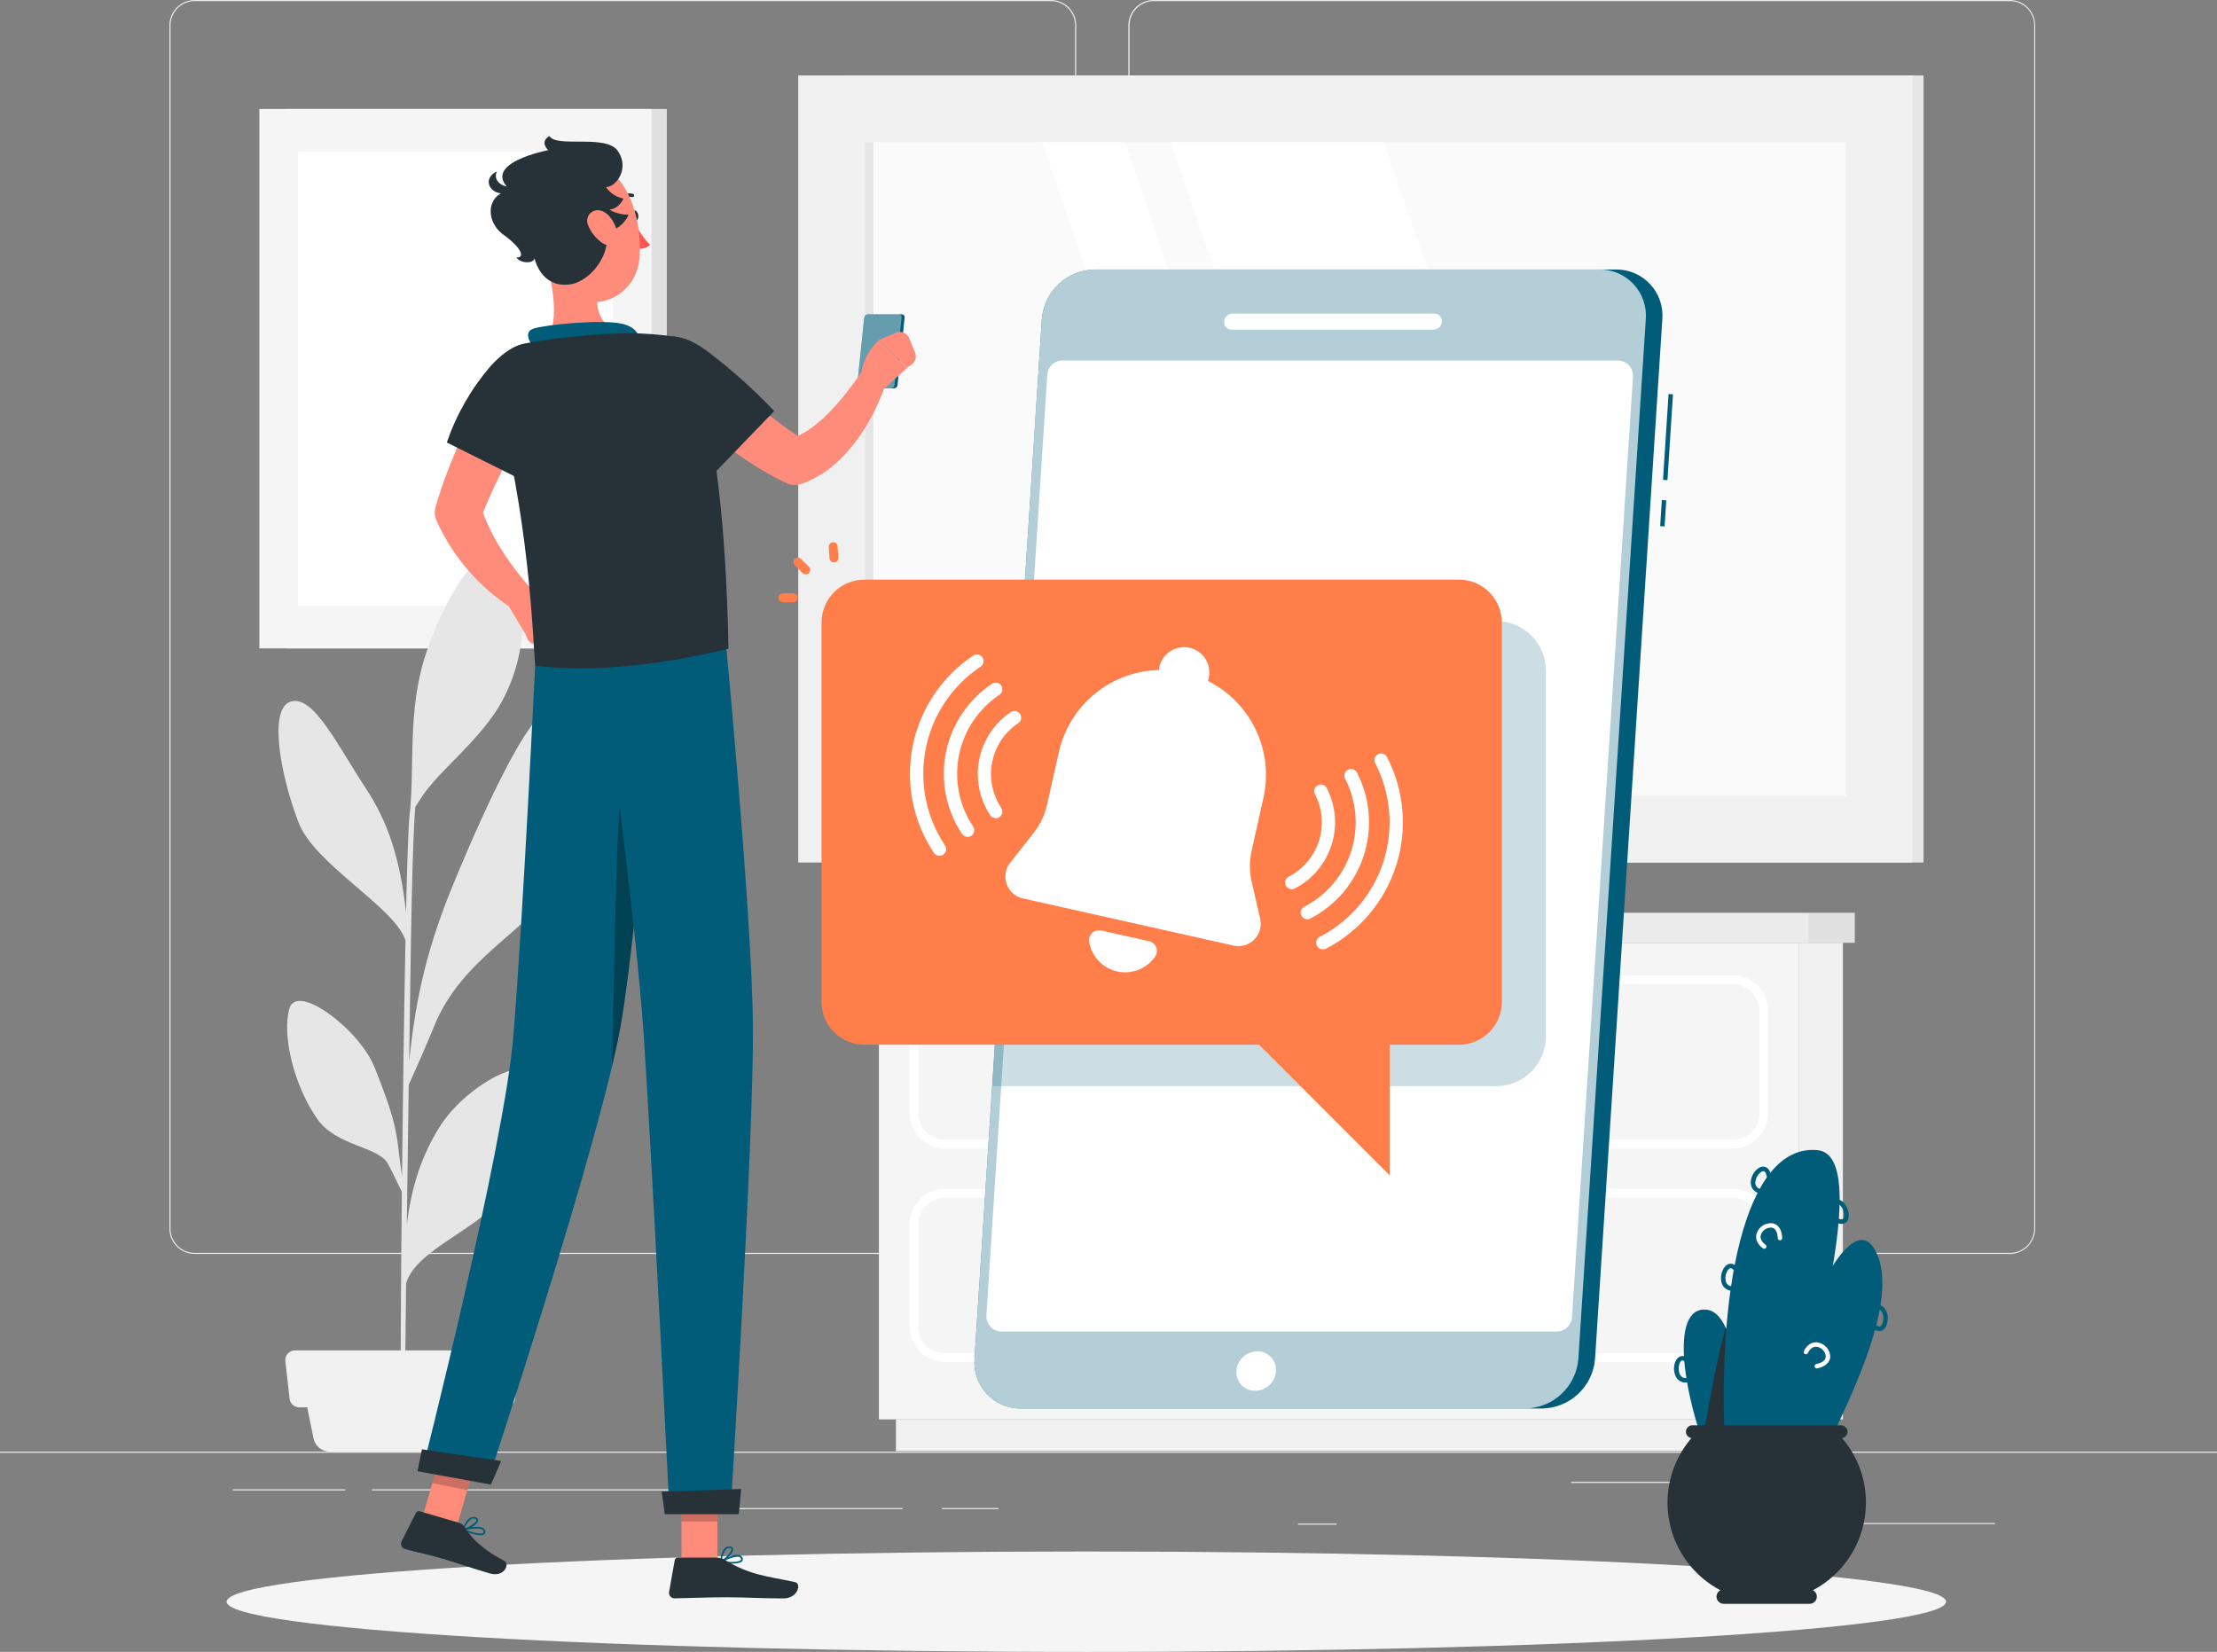 <svg width="824" height="614" viewBox="0 0 824 614" fill="none" xmlns="http://www.w3.org/2000/svg">
<rect x="0" y="0" width="824" height="614" fill="#808080" stroke="none"/>
<g clip-path="url(#clip0_991_14317)">
<path d="M824 539.588H0V539.999H824V539.588Z" fill="#EBEBEB"/>
<path d="M741.449 566.1H686.859V566.511H741.449V566.1Z" fill="#EBEBEB"/>
<path d="M496.775 566.312H482.453V566.724H496.775V566.312Z" fill="#EBEBEB"/>
<path d="M685.197 550.801H583.938V551.212H685.197V550.801Z" fill="#EBEBEB"/>
<path d="M371.047 560.535H350.125V560.947H371.047V560.535Z" fill="#EBEBEB"/>
<path d="M335.457 560.535H274.75V560.947H335.457V560.535Z" fill="#EBEBEB"/>
<path d="M128.368 553.568H86.453V553.98H128.368V553.568Z" fill="#EBEBEB"/>
<path d="M261.666 553.568H138.25V553.98H261.666V553.568Z" fill="#EBEBEB"/>
<path d="M390.599 466.099H72.371C69.877 466.095 67.485 465.103 65.721 463.339C63.957 461.575 62.965 459.184 62.961 456.689V9.41C62.965 6.915 63.957 4.524 65.721 2.76C67.485 0.996 69.877 0.004 72.371 0H390.599C393.092 0.008 395.479 1.002 397.24 2.765C399.001 4.529 399.992 6.918 399.996 9.41V456.689C399.992 459.181 399.001 461.57 397.24 463.334C395.479 465.097 393.092 466.091 390.599 466.099ZM72.371 0.412C69.986 0.415 67.699 1.365 66.012 3.051C64.326 4.738 63.376 7.024 63.373 9.41V456.689C63.376 459.075 64.326 461.361 66.012 463.048C67.699 464.734 69.986 465.684 72.371 465.687H390.599C392.982 465.68 395.265 464.729 396.949 463.043C398.633 461.357 399.58 459.072 399.584 456.689V9.41C399.58 7.027 398.633 4.742 396.949 3.056C395.265 1.37 392.982 0.419 390.599 0.412H72.371Z" fill="#EBEBEB"/>
<path d="M747.056 466.099H428.828C427.589 466.103 426.362 465.862 425.216 465.391C424.07 464.92 423.028 464.228 422.15 463.354C421.273 462.48 420.575 461.441 420.099 460.298C419.623 459.154 419.377 457.928 419.375 456.689V9.41C419.379 6.915 420.371 4.524 422.135 2.76C423.899 0.996 426.291 0.004 428.786 0H747.013C749.508 0.004 751.9 0.996 753.664 2.76C755.428 4.524 756.42 6.915 756.424 9.41V456.689C756.42 459.176 755.433 461.561 753.679 463.324C751.924 465.086 749.543 466.084 747.056 466.099ZM428.828 0.412C426.445 0.419 424.162 1.37 422.478 3.056C420.794 4.742 419.847 7.027 419.843 9.41V456.689C419.847 459.072 420.794 461.357 422.478 463.043C424.162 464.729 426.445 465.68 428.828 465.687H747.056C749.441 465.684 751.728 464.734 753.415 463.048C755.102 461.361 756.051 459.075 756.055 456.689V9.41C756.051 7.024 755.102 4.738 753.415 3.051C751.728 1.365 749.441 0.415 747.056 0.412H428.828Z" fill="#EBEBEB"/>
<path d="M314.407 320.598L714.945 320.598V28.046L314.407 28.046L314.407 320.598Z" fill="#E6E6E6"/>
<path d="M296.692 320.598L710.828 320.598V28.046L296.692 28.046L296.692 320.598Z" fill="#F0F0F0"/>
<path d="M686.031 295.801V52.824L321.474 52.824V295.801H686.031Z" fill="#FAFAFA"/>
<path d="M597.424 295.803L514.432 52.84H435.188L518.165 295.803H597.424Z" fill="white"/>
<path d="M501.142 295.803L418.15 52.84H387.25L470.242 295.803H501.142Z" fill="white"/>
<path d="M324.625 295.817V52.84H321.474V295.817H324.625Z" fill="#E6E6E6"/>
<path d="M106.415 241.004L247.844 241.004L247.844 40.505L106.415 40.505L106.415 241.004Z" fill="#E0E0E0"/>
<path d="M96.402 241.004L242.188 241.004L242.187 40.505L96.402 40.505L96.402 241.004Z" fill="#F5F5F5"/>
<path d="M227.797 225.208V56.316L110.796 56.316L110.796 225.208H227.797Z" fill="white"/>
<path d="M161.383 381.385C171.886 355.483 196.867 345.903 205.483 329.497C216.838 308.066 216.71 275.92 207.101 264.324C198.727 254.247 171.049 322.4 167.926 330.008C157.195 356.207 154.087 375.637 152.071 394.47C152.298 378.461 152.526 363.772 152.696 352.432C153.292 315.446 154.016 303.553 154.357 299.919C155.506 298.131 156.869 296.045 157.664 294.923C164.363 285.485 179.238 274.245 186.662 260.506C197.506 240.452 195.76 216.509 188.081 207.525C180.119 198.187 166.052 220.299 158.586 242.141C151.12 263.984 154.328 284.96 152.213 303.169C151.787 306.732 151.333 320.271 150.907 339.048C148.651 318.852 144.137 305.312 135.762 292.695C125.486 277.183 116.601 258.307 108.127 260.748C99.653 263.189 104.209 288.182 110.966 305.724C116.941 321.336 146.451 336.948 150.709 349.494C150.198 374.955 149.744 407.187 149.417 437.218C147.103 421.706 148.693 420.4 139.183 396.67C133.506 382.548 110.327 365.148 107.559 374.842C104.791 384.535 108.979 402.872 117.765 415.702C124.862 426.063 140.475 426.049 144.123 432.478C144.96 433.897 147.771 439.716 149.36 443.023C148.977 479.668 148.821 512.028 149.005 523.055L150.524 523.169C150.453 520.33 150.638 501.667 150.936 477C154.74 463.872 180.36 456.208 188.266 442.555C196.555 428.277 202.46 411.601 198.954 400.431C195.987 391.121 172.638 403.781 163.171 419.208C156.855 429.483 153.008 440.497 151.205 455.172C151.418 438.368 151.66 420.315 151.901 403.27C153.86 398.955 158.203 389.148 161.383 381.385Z" fill="#E6E6E6"/>
<path d="M176.434 539.588H122.582C121.156 539.587 119.773 539.094 118.669 538.191C117.565 537.289 116.806 536.032 116.521 534.635L112.703 515.787H186.327L182.495 534.635C182.21 536.032 181.451 537.289 180.347 538.191C179.243 539.094 177.86 539.587 176.434 539.588Z" fill="#F0F0F0"/>
<path d="M187.854 523.097H111.207C110.321 523.095 109.466 522.767 108.807 522.176C108.147 521.584 107.728 520.77 107.63 519.889L106.055 505.952C105.997 505.446 106.046 504.934 106.2 504.449C106.354 503.964 106.61 503.517 106.949 503.138C107.288 502.758 107.704 502.455 108.169 502.248C108.633 502.041 109.137 501.934 109.646 501.936H189.43C189.938 501.936 190.44 502.044 190.903 502.252C191.366 502.46 191.78 502.764 192.118 503.143C192.455 503.522 192.709 503.969 192.862 504.453C193.016 504.937 193.065 505.448 193.007 505.952L191.445 519.889C191.345 520.771 190.923 521.585 190.261 522.177C189.599 522.768 188.742 523.096 187.854 523.097Z" fill="#F0F0F0"/>
<path d="M668.488 527.566H684.953V350.429H668.488V527.566Z" fill="#F0F0F0"/>
<path d="M332.989 539.361H678.625V527.553H332.989V539.361Z" fill="#F0F0F0"/>
<path d="M668.49 350.443H326.672V527.581H668.49V350.443Z" fill="#F5F5F5"/>
<path d="M672.356 350.443H689.375V339.274H672.356V350.443Z" fill="#E0E0E0"/>
<path d="M672.365 339.273H322.258V350.443H672.365V339.273Z" fill="#EBEBEB"/>
<path d="M643.966 426.941H351.244C347.737 426.937 344.374 425.543 341.894 423.063C339.414 420.583 338.019 417.221 338.016 413.714V375.777C338.019 372.269 339.414 368.905 341.894 366.423C344.373 363.941 347.736 362.543 351.244 362.535H643.966C647.474 362.543 650.837 363.941 653.317 366.423C655.796 368.905 657.191 372.269 657.194 375.777V413.714C657.191 417.221 655.796 420.583 653.316 423.063C650.836 425.543 647.473 426.937 643.966 426.941ZM351.244 365.842C348.609 365.842 346.082 366.889 344.219 368.752C342.355 370.615 341.309 373.142 341.309 375.777V413.714C341.309 416.349 342.355 418.875 344.219 420.739C346.082 422.602 348.609 423.648 351.244 423.648H643.966C646.601 423.648 649.128 422.602 650.991 420.739C652.855 418.875 653.901 416.349 653.901 413.714V375.777C653.901 373.142 652.855 370.615 650.991 368.752C649.128 366.889 646.601 365.842 643.966 365.842H351.244Z" fill="white"/>
<path d="M643.966 506.293H351.244C347.736 506.285 344.373 504.887 341.894 502.405C339.414 499.923 338.019 496.559 338.016 493.051V455.128C338.016 451.619 339.409 448.253 341.889 445.77C344.37 443.287 347.735 441.89 351.244 441.887H643.966C647.475 441.89 650.84 443.287 653.321 445.77C655.801 448.253 657.194 451.619 657.194 455.128V493.051C657.191 496.559 655.796 499.923 653.317 502.405C650.837 504.887 647.474 506.285 643.966 506.293ZM351.244 445.179C348.609 445.179 346.082 446.226 344.219 448.089C342.355 449.952 341.309 452.479 341.309 455.114V493.037C341.309 495.672 342.355 498.199 344.219 500.062C346.082 501.925 348.609 502.972 351.244 502.972H643.966C646.601 502.972 649.128 501.925 650.991 500.062C652.855 498.199 653.901 495.672 653.901 493.037V455.128C653.901 452.494 652.855 449.967 650.991 448.103C649.128 446.24 646.601 445.194 643.966 445.194L351.244 445.179Z" fill="white"/>
<path d="M577.424 400.585H417.743C416.613 400.585 415.53 400.137 414.732 399.338C413.933 398.54 413.484 397.457 413.484 396.327V393.205C413.484 392.076 413.933 390.993 414.732 390.194C415.53 389.396 416.613 388.947 417.743 388.947H577.424C578.554 388.947 579.637 389.396 580.435 390.194C581.234 390.993 581.682 392.076 581.682 393.205V396.327C581.682 397.457 581.234 398.54 580.435 399.338C579.637 400.137 578.554 400.585 577.424 400.585ZM417.743 392.197C417.483 392.201 417.234 392.305 417.049 392.487C416.864 392.67 416.756 392.917 416.749 393.177V396.299C416.753 396.56 416.859 396.809 417.045 396.992C417.231 397.176 417.481 397.278 417.743 397.278H577.424C577.685 397.278 577.936 397.176 578.122 396.992C578.308 396.809 578.414 396.56 578.418 396.299V393.177C578.41 392.917 578.303 392.67 578.118 392.487C577.933 392.305 577.684 392.201 577.424 392.197H417.743Z" fill="white"/>
<path d="M577.424 479.923H417.743C416.613 479.923 415.53 479.474 414.732 478.676C413.933 477.878 413.484 476.795 413.484 475.665V472.543C413.484 471.414 413.933 470.331 414.732 469.532C415.53 468.734 416.613 468.285 417.743 468.285H577.424C578.554 468.285 579.637 468.734 580.435 469.532C581.234 470.331 581.682 471.414 581.682 472.543V475.665C581.682 476.795 581.234 477.878 580.435 478.676C579.637 479.474 578.554 479.923 577.424 479.923ZM417.743 471.549C417.481 471.549 417.231 471.652 417.045 471.835C416.859 472.019 416.753 472.268 416.749 472.529V475.651C416.756 475.911 416.864 476.158 417.049 476.34C417.234 476.523 417.483 476.627 417.743 476.63H577.424C577.684 476.627 577.933 476.523 578.118 476.34C578.303 476.158 578.41 475.911 578.418 475.651V472.529C578.414 472.268 578.308 472.019 578.122 471.835C577.936 471.652 577.685 471.549 577.424 471.549H417.743Z" fill="white"/>
<path d="M403.76 614.014C580.234 614.014 723.294 605.658 723.294 595.351C723.294 585.043 580.234 576.688 403.76 576.688C227.287 576.688 84.227 585.043 84.227 595.351C84.227 605.658 227.287 614.014 403.76 614.014Z" fill="#F5F5F5"/>
<path d="M617.667 185.873L617.039 195.574L618.682 195.68L619.31 185.979L617.667 185.873Z" fill="#005C78"/>
<path d="M620.159 146.462L618.102 178.357L619.745 178.463L621.802 146.568L620.159 146.462Z" fill="#005C78"/>
<path d="M600.601 100.171H406.868C401.884 100.251 397.11 102.186 393.477 105.598C389.845 109.01 387.615 113.653 387.223 118.621L362.199 505.086C362.016 507.454 362.328 509.836 363.115 512.078C363.901 514.32 365.146 516.373 366.769 518.109C368.392 519.844 370.358 521.222 372.543 522.157C374.728 523.091 377.083 523.561 379.459 523.536H573.192C578.174 523.453 582.947 521.517 586.579 518.105C590.211 514.694 592.442 510.052 592.837 505.086L617.846 118.621C618.032 116.253 617.722 113.872 616.937 111.63C616.152 109.388 614.909 107.334 613.287 105.599C611.664 103.863 609.699 102.485 607.515 101.55C605.331 100.616 602.976 100.146 600.601 100.171Z" fill="#005C78"/>
<path opacity="0.7" d="M594.44 100.171H406.868C401.884 100.251 397.11 102.186 393.477 105.598C389.845 109.01 387.615 113.653 387.223 118.621L362.199 505.086C362.016 507.454 362.328 509.836 363.115 512.078C363.901 514.32 365.146 516.373 366.769 518.109C368.392 519.844 370.358 521.222 372.543 522.157C374.728 523.091 377.083 523.561 379.459 523.536H566.989C571.973 523.456 576.747 521.521 580.38 518.109C584.012 514.697 586.242 510.054 586.634 505.086L611.7 118.621C611.883 116.252 611.572 113.871 610.785 111.629C609.999 109.387 608.754 107.333 607.131 105.598C605.508 103.863 603.541 102.484 601.356 101.55C599.172 100.616 596.817 100.146 594.44 100.171Z" fill="white"/>
<path d="M578.626 494.938H372.289C371.514 494.94 370.747 494.782 370.035 494.476C369.323 494.17 368.681 493.721 368.149 493.157C367.617 492.593 367.207 491.926 366.942 491.198C366.678 490.469 366.565 489.694 366.612 488.921L389.251 139.272C389.352 137.836 389.994 136.492 391.048 135.512C392.102 134.532 393.489 133.989 394.929 133.992H601.266C602.04 133.991 602.806 134.148 603.517 134.453C604.228 134.759 604.869 135.206 605.4 135.769C605.932 136.331 606.343 136.996 606.609 137.723C606.874 138.45 606.988 139.223 606.943 139.996L584.261 489.659C584.161 491.087 583.525 492.425 582.48 493.404C581.435 494.383 580.059 494.931 578.626 494.938Z" fill="white"/>
<path d="M532.781 122.538H457.78C457.395 122.538 457.014 122.46 456.66 122.309C456.306 122.157 455.986 121.935 455.721 121.657C455.455 121.378 455.249 121.048 455.115 120.687C454.981 120.326 454.922 119.942 454.941 119.557C454.998 118.75 455.357 117.994 455.946 117.439C456.535 116.884 457.311 116.571 458.12 116.563H533.121C533.508 116.562 533.89 116.64 534.245 116.792C534.6 116.945 534.92 117.168 535.186 117.448C535.452 117.729 535.657 118.06 535.79 118.423C535.924 118.785 535.981 119.171 535.96 119.557C535.896 120.361 535.535 121.111 534.947 121.663C534.359 122.214 533.587 122.526 532.781 122.538Z" fill="white"/>
<path d="M474.249 509.628C474.124 511.601 473.257 513.454 471.822 514.815C470.388 516.176 468.491 516.944 466.514 516.965C465.564 516.975 464.623 516.789 463.748 516.418C462.874 516.048 462.085 515.502 461.431 514.813C460.778 514.125 460.273 513.309 459.948 512.417C459.623 511.525 459.486 510.575 459.544 509.628C459.666 507.652 460.532 505.795 461.967 504.431C463.402 503.067 465.3 502.297 467.28 502.276C468.231 502.266 469.173 502.453 470.049 502.824C470.924 503.195 471.714 503.742 472.368 504.432C473.022 505.122 473.527 505.94 473.85 506.834C474.174 507.728 474.31 508.679 474.249 509.628Z" fill="white"/>
<path opacity="0.2" d="M556.146 230.844H379.957L368.758 403.71H556.118C561.011 403.71 565.705 401.766 569.165 398.306C572.626 394.845 574.57 390.153 574.57 385.259V249.294C574.57 244.406 572.63 239.717 569.175 236.258C565.721 232.798 561.035 230.851 556.146 230.844Z" fill="#005C78"/>
<path d="M542.291 215.457H321.249C312.469 215.457 305.352 222.574 305.352 231.353V372.427C305.352 381.206 312.469 388.323 321.249 388.323H542.291C551.071 388.323 558.188 381.206 558.188 372.427V231.353C558.188 222.574 551.071 215.457 542.291 215.457Z" fill="#FF7E49"/>
<path d="M299.461 213.486C299.245 213.488 299.03 213.447 298.83 213.364C298.63 213.281 298.449 213.158 298.297 213.003L295.345 210.051C295.048 209.74 294.886 209.325 294.891 208.896C294.896 208.466 295.069 208.056 295.373 207.752C295.677 207.448 296.087 207.275 296.517 207.27C296.947 207.264 297.361 207.427 297.673 207.724L300.625 210.676C300.934 210.984 301.107 211.403 301.107 211.84C301.107 212.276 300.934 212.695 300.625 213.003C300.473 213.158 300.292 213.28 300.092 213.363C299.892 213.445 299.677 213.487 299.461 213.486Z" fill="#FF7E49"/>
<path d="M295.008 223.832H290.835C290.423 223.794 290.04 223.603 289.762 223.297C289.483 222.992 289.328 222.593 289.328 222.179C289.328 221.765 289.483 221.366 289.762 221.06C290.04 220.754 290.423 220.564 290.835 220.525H295.008C295.421 220.564 295.804 220.754 296.082 221.06C296.361 221.366 296.516 221.765 296.516 222.179C296.516 222.593 296.361 222.992 296.082 223.297C295.804 223.603 295.421 223.794 295.008 223.832Z" fill="#FF7E49"/>
<path d="M309.955 209.028C309.538 209.026 309.137 208.867 308.832 208.583C308.527 208.299 308.34 207.911 308.308 207.495L308.01 203.323C307.987 202.888 308.133 202.46 308.42 202.132C308.706 201.803 309.109 201.599 309.543 201.563C309.76 201.547 309.977 201.575 310.182 201.644C310.388 201.712 310.578 201.821 310.742 201.963C310.905 202.106 311.039 202.279 311.135 202.473C311.232 202.668 311.289 202.879 311.303 203.096L311.601 207.268C311.625 207.701 311.48 208.126 311.197 208.455C310.914 208.783 310.514 208.988 310.083 209.028H309.955Z" fill="#FF7E49"/>
<path d="M450.219 370.568L516.504 436.848V370.568H450.219Z" fill="#FF7E49"/>
<path d="M468.382 341.531L465.175 327.537C464.344 323.865 464.344 320.054 465.175 316.382L469.617 296.455C471.489 287.961 470.472 279.085 466.729 271.234C462.985 263.383 456.729 257.005 448.951 253.111C449.38 251.903 449.558 250.621 449.474 249.342C449.389 248.063 449.045 246.814 448.461 245.673C447.877 244.532 447.066 243.523 446.077 242.706C445.089 241.89 443.945 241.284 442.714 240.926C441.483 240.568 440.192 240.465 438.92 240.623C437.648 240.781 436.422 241.198 435.317 241.847C434.211 242.497 433.25 243.365 432.493 244.399C431.735 245.433 431.197 246.61 430.91 247.86C430.842 248.25 430.795 248.643 430.768 249.038C422.072 249.241 413.691 252.34 406.955 257.844C400.219 263.348 395.512 270.943 393.58 279.424L389.109 299.294C388.286 302.972 386.652 306.419 384.326 309.385L375.441 320.668C374.573 321.774 373.999 323.082 373.773 324.47C373.546 325.858 373.675 327.28 374.147 328.605C374.619 329.93 375.418 331.113 376.471 332.046C377.524 332.978 378.795 333.629 380.167 333.938L458.461 351.48C459.829 351.785 461.252 351.739 462.598 351.346C463.944 350.953 465.169 350.227 466.159 349.234C467.149 348.242 467.871 347.015 468.26 345.668C468.649 344.321 468.691 342.898 468.382 341.531Z" fill="white"/>
<path d="M409.264 345.859C408.67 345.729 408.053 345.747 407.467 345.912C406.882 346.076 406.346 346.383 405.907 346.803C405.468 347.224 405.139 347.747 404.95 348.325C404.76 348.903 404.716 349.518 404.821 350.117C405.266 352.774 406.493 355.237 408.345 357.193C410.197 359.149 412.591 360.507 415.22 361.096C417.848 361.684 420.593 361.475 423.102 360.495C425.611 359.515 427.771 357.809 429.306 355.596C429.657 355.099 429.88 354.523 429.956 353.919C430.031 353.316 429.957 352.703 429.74 352.135C429.522 351.566 429.168 351.061 428.709 350.662C428.249 350.263 427.699 349.983 427.106 349.848L409.264 345.859Z" fill="white"/>
<path d="M349.157 318.084C348.751 318.084 348.351 317.984 347.992 317.794C347.633 317.603 347.327 317.327 347.099 316.991C339.315 305.329 336.482 291.054 339.224 277.304C341.966 263.554 350.057 251.457 361.719 243.672C362.265 243.309 362.933 243.177 363.576 243.306C364.218 243.435 364.784 243.814 365.147 244.36C365.51 244.906 365.642 245.574 365.513 246.217C365.383 246.859 365.004 247.425 364.458 247.788C359.225 251.281 354.731 255.772 351.235 261.003C347.738 266.234 345.306 272.103 344.079 278.274C342.852 284.446 342.853 290.798 344.082 296.969C345.312 303.14 347.745 309.008 351.244 314.237C351.494 314.61 351.638 315.043 351.66 315.491C351.683 315.938 351.583 316.384 351.371 316.779C351.16 317.175 350.844 317.505 350.459 317.735C350.074 317.964 349.634 318.085 349.186 318.084H349.157Z" fill="white"/>
<path d="M359.636 311.087C359.229 311.087 358.829 310.988 358.47 310.797C358.112 310.607 357.805 310.331 357.577 309.994C354.641 305.597 352.599 300.664 351.568 295.477C350.538 290.291 350.54 284.952 351.573 279.766C352.606 274.58 354.651 269.648 357.591 265.252C360.53 260.857 364.307 257.083 368.706 254.147C368.976 253.966 369.279 253.84 369.598 253.776C369.917 253.713 370.245 253.713 370.564 253.776C370.883 253.839 371.186 253.965 371.457 254.145C371.727 254.326 371.96 254.558 372.14 254.828C372.321 255.098 372.447 255.401 372.511 255.72C372.574 256.039 372.574 256.367 372.511 256.686C372.448 257.005 372.322 257.308 372.142 257.579C371.961 257.849 371.729 258.082 371.459 258.262C367.601 260.837 364.288 264.146 361.71 268.001C359.131 271.856 357.337 276.181 356.43 280.729C355.523 285.277 355.521 289.96 356.425 294.509C357.328 299.058 359.118 303.384 361.694 307.241C361.944 307.613 362.088 308.046 362.11 308.494C362.132 308.942 362.033 309.387 361.821 309.783C361.609 310.178 361.294 310.508 360.909 310.738C360.524 310.968 360.084 311.089 359.636 311.087Z" fill="white"/>
<path d="M370.104 304.105C369.697 304.102 369.296 304 368.937 303.807C368.579 303.614 368.273 303.336 368.046 302.998C363.994 296.897 362.524 289.44 363.958 282.258C365.392 275.076 369.612 268.755 375.696 264.678C376.242 264.313 376.911 264.179 377.555 264.307C378.199 264.435 378.766 264.813 379.131 265.359C379.496 265.905 379.63 266.573 379.502 267.217C379.374 267.862 378.996 268.429 378.45 268.794C375.965 270.449 373.831 272.578 372.17 275.058C370.509 277.539 369.353 280.323 368.769 283.251C368.185 286.179 368.184 289.193 368.766 292.121C369.348 295.049 370.502 297.834 372.162 300.315C372.407 300.689 372.547 301.121 372.567 301.567C372.587 302.013 372.486 302.456 372.275 302.85C372.065 303.243 371.752 303.573 371.37 303.804C370.988 304.035 370.55 304.158 370.104 304.162V304.105Z" fill="white"/>
<path d="M491.678 352.87C491.123 352.873 490.582 352.689 490.144 352.346C489.706 352.004 489.397 351.524 489.265 350.984C489.134 350.444 489.189 349.876 489.42 349.371C489.652 348.865 490.048 348.453 490.543 348.201C496.132 345.317 501.099 341.36 505.159 336.557C509.219 331.754 512.293 326.198 514.206 320.207C516.118 314.215 516.832 307.906 516.305 301.639C515.779 295.372 514.023 289.27 511.138 283.681C510.989 283.392 510.898 283.077 510.871 282.753C510.844 282.429 510.881 282.103 510.98 281.793C511.079 281.484 511.237 281.196 511.447 280.948C511.657 280.7 511.914 280.495 512.203 280.346C512.492 280.197 512.807 280.106 513.131 280.079C513.455 280.052 513.781 280.089 514.091 280.188C514.401 280.286 514.688 280.445 514.936 280.655C515.185 280.865 515.389 281.122 515.538 281.41C521.961 293.868 523.177 308.365 518.919 321.718C514.661 335.071 505.277 346.188 492.828 352.629C492.469 352.799 492.075 352.882 491.678 352.87Z" fill="white"/>
<path d="M485.9 341.686C485.447 341.685 485.002 341.559 484.615 341.324C484.227 341.089 483.911 340.753 483.7 340.352C483.55 340.064 483.458 339.748 483.431 339.424C483.403 339.1 483.44 338.773 483.539 338.464C483.638 338.154 483.797 337.866 484.007 337.618C484.218 337.37 484.475 337.166 484.764 337.017C488.886 334.889 492.549 331.97 495.542 328.427C498.535 324.884 500.801 320.786 502.21 316.366C503.62 311.947 504.144 307.294 503.754 302.672C503.364 298.05 502.067 293.55 499.938 289.429C499.636 288.846 499.579 288.167 499.779 287.541C499.979 286.916 500.419 286.395 501.002 286.094C501.586 285.793 502.265 285.736 502.89 285.936C503.516 286.135 504.037 286.575 504.338 287.159C506.765 291.856 508.243 296.986 508.687 302.254C509.131 307.523 508.533 312.828 506.926 317.865C505.319 322.902 502.735 327.574 499.322 331.612C495.91 335.651 491.734 338.978 487.035 341.403C486.687 341.591 486.296 341.689 485.9 341.686Z" fill="white"/>
<path d="M480.124 330.518C479.568 330.521 479.027 330.336 478.589 329.994C478.152 329.652 477.842 329.172 477.711 328.632C477.579 328.092 477.634 327.523 477.866 327.018C478.098 326.513 478.493 326.101 478.988 325.848C481.641 324.481 483.998 322.603 485.925 320.324C487.852 318.045 489.31 315.409 490.217 312.565C491.124 309.722 491.462 306.728 491.21 303.754C490.959 300.781 490.125 297.886 488.754 295.235C488.599 294.946 488.504 294.63 488.472 294.304C488.441 293.979 488.475 293.65 488.572 293.338C488.669 293.025 488.827 292.735 489.037 292.484C489.247 292.233 489.505 292.027 489.795 291.876C490.086 291.726 490.403 291.635 490.73 291.608C491.056 291.581 491.384 291.62 491.695 291.721C492.006 291.822 492.294 291.984 492.542 292.197C492.79 292.411 492.993 292.671 493.14 292.964C496.494 299.487 497.126 307.075 494.897 314.063C492.667 321.052 487.758 326.872 481.245 330.248C480.899 330.427 480.514 330.52 480.124 330.518Z" fill="white"/>
<path d="M335.132 116.833H322.542C322.219 116.851 321.912 116.98 321.672 117.196C321.431 117.413 321.273 117.706 321.221 118.025L318.596 143.174C318.575 143.325 318.587 143.478 318.632 143.623C318.676 143.769 318.752 143.903 318.853 144.016C318.954 144.129 319.079 144.219 319.218 144.28C319.357 144.34 319.508 144.37 319.66 144.366H332.25C332.576 144.351 332.886 144.224 333.129 144.007C333.372 143.79 333.533 143.496 333.584 143.174L336.224 118.053C336.248 117.899 336.236 117.741 336.191 117.591C336.146 117.441 336.069 117.303 335.965 117.186C335.86 117.07 335.732 116.978 335.588 116.917C335.444 116.856 335.288 116.827 335.132 116.833Z" fill="#005C78"/>
<path opacity="0.4" d="M333.996 116.833H322.542C322.219 116.851 321.912 116.98 321.672 117.196C321.431 117.413 321.273 117.706 321.221 118.025L318.596 143.174C318.575 143.325 318.587 143.478 318.632 143.623C318.676 143.769 318.752 143.903 318.853 144.016C318.954 144.129 319.079 144.219 319.218 144.28C319.357 144.34 319.508 144.37 319.66 144.366H331.129C331.452 144.348 331.759 144.22 331.999 144.003C332.239 143.786 332.398 143.494 332.449 143.174L335.089 118.053C335.112 117.899 335.101 117.741 335.056 117.591C335.011 117.441 334.933 117.303 334.829 117.186C334.725 117.07 334.596 116.978 334.452 116.917C334.308 116.856 334.152 116.827 333.996 116.833Z" fill="white"/>
<path d="M272.026 581.187C273.743 581.187 275.39 580.96 275.915 580.194C276.051 579.978 276.116 579.725 276.101 579.47C276.085 579.216 275.991 578.972 275.83 578.774C275.593 578.404 275.222 578.139 274.794 578.036C272.537 577.44 267.995 580.094 267.796 580.208C267.746 580.245 267.707 580.297 267.685 580.356C267.663 580.415 267.658 580.479 267.672 580.54C267.685 580.602 267.716 580.658 267.761 580.702C267.806 580.746 267.862 580.777 267.924 580.79C269.277 581.041 270.65 581.174 272.026 581.187ZM274.042 578.604C274.247 578.606 274.452 578.629 274.652 578.675C274.913 578.736 275.141 578.893 275.291 579.115C275.532 579.512 275.461 579.711 275.376 579.825C274.794 580.676 271.43 580.705 268.932 580.35C270.502 579.433 272.239 578.84 274.042 578.604Z" fill="#005C78"/>
<path d="M267.983 580.817H268.11C269.7 580.093 272.766 577.198 272.454 575.693C272.383 575.339 272.099 574.899 271.233 574.813C270.923 574.775 270.608 574.803 270.309 574.896C270.011 574.989 269.735 575.145 269.501 575.353C267.869 576.772 267.67 580.334 267.656 580.491C267.656 580.546 267.669 580.6 267.694 580.649C267.718 580.698 267.754 580.741 267.798 580.774C267.854 580.807 267.918 580.822 267.983 580.817ZM271.006 575.41H271.191C271.773 575.41 271.815 575.693 271.829 575.764C272.014 576.673 269.942 578.944 268.352 579.923C268.421 578.417 268.973 576.974 269.927 575.807C270.228 575.55 270.611 575.409 271.006 575.41Z" fill="#005C78"/>
<path d="M266.631 549.609H253.289V580.507H266.631V549.609Z" fill="#FF8B7B"/>
<path d="M156.477 565.774L169.805 567.222L178.506 537.219L165.177 535.785L156.477 565.774Z" fill="#FF8B7B"/>
<path d="M176.006 570.259C177.681 570.685 179.355 570.87 180.051 570.259C180.227 570.088 180.346 569.867 180.392 569.626C180.438 569.384 180.408 569.135 180.306 568.911C180.171 568.493 179.874 568.146 179.483 567.946C177.425 566.811 172.315 568.244 172.088 568.301C172.03 568.32 171.979 568.356 171.941 568.404C171.903 568.452 171.88 568.51 171.875 568.57C171.873 568.636 171.891 568.702 171.926 568.757C171.962 568.813 172.013 568.857 172.074 568.883C173.342 569.456 174.657 569.917 176.006 570.259ZM178.603 568.272C178.807 568.319 179.003 568.396 179.185 568.499C179.43 568.617 179.618 568.826 179.71 569.081C179.852 569.507 179.71 569.677 179.625 569.777C178.844 570.458 175.523 569.635 173.167 568.684C174.935 568.197 176.781 568.057 178.603 568.272Z" fill="#005C78"/>
<path d="M172.127 568.954H172.255C173.986 568.656 177.705 566.641 177.762 565.122C177.762 564.767 177.634 564.27 176.797 563.972C176.5 563.865 176.186 563.818 175.871 563.835C175.556 563.853 175.248 563.933 174.966 564.072C173.021 565.008 171.928 568.401 171.886 568.542C171.872 568.596 171.872 568.653 171.884 568.707C171.896 568.761 171.921 568.812 171.957 568.855C172.002 568.904 172.062 568.938 172.127 568.954ZM176.385 564.512H176.555C177.109 564.71 177.095 564.938 177.095 565.009C177.095 565.931 174.469 567.592 172.652 568.145C173.104 566.713 174.005 565.464 175.221 564.583C175.595 564.394 176.026 564.354 176.428 564.469L176.385 564.512Z" fill="#005C78"/>
<path d="M170.513 565.985L155.935 561.727C155.684 561.655 155.415 561.673 155.174 561.776C154.934 561.879 154.736 562.063 154.615 562.295L149.236 572.94C149.11 573.212 149.045 573.508 149.047 573.808C149.048 574.108 149.116 574.404 149.245 574.675C149.373 574.946 149.56 575.185 149.792 575.376C150.023 575.566 150.294 575.704 150.584 575.778C155.694 577.197 158.235 577.566 164.651 579.411C168.596 580.547 176.616 583.286 182.067 584.847C187.517 586.408 189.533 581.299 187.432 580.178C177.964 575.139 174.927 571.08 172.429 567.319C171.961 566.67 171.285 566.199 170.513 565.985Z" fill="#263238"/>
<path d="M266.491 578.957H251.885C251.622 578.954 251.367 579.045 251.167 579.215C250.966 579.384 250.833 579.62 250.792 579.88L248.677 591.73C248.627 592.023 248.642 592.323 248.721 592.609C248.799 592.895 248.94 593.16 249.132 593.386C249.324 593.612 249.563 593.793 249.833 593.916C250.103 594.04 250.396 594.103 250.693 594.101C255.945 594.015 263.538 593.703 270.138 593.703C277.86 593.703 282.09 594.129 291.145 594.129C296.624 594.129 297.902 588.594 295.588 588.097C285.056 585.812 278.981 585.557 269.713 580.007C268.755 579.37 267.64 579.006 266.491 578.957Z" fill="#263238"/>
<path opacity="0.2" d="M266.63 549.607H253.273V565.532H266.63V549.607Z" fill="black"/>
<path opacity="0.2" d="M165.157 535.785L178.499 537.233L173.674 553.867L160.672 551.255L165.157 535.785Z" fill="black"/>
<path d="M244.672 242.367C244.672 242.367 237.32 343.064 230.677 381.27C223.396 423.11 181.112 551.198 181.112 551.198L156.883 546.784C156.883 546.784 187.414 426.488 190.806 385.06C194.483 340.097 198.897 247.391 198.897 247.391L244.672 242.367Z" fill="#005C78"/>
<path opacity="0.3" d="M232.256 284.177C233.59 278.628 236.627 285.596 240.147 297.688C237.479 327.578 234.001 362.208 230.68 381.268C229.928 385.526 228.806 390.721 227.43 396.582C228.65 353.933 228.679 299.15 232.256 284.177Z" fill="black"/>
<path d="M269.844 239.57C269.844 239.57 279.525 340.863 279.851 381.496C280.192 423.819 271.477 562.395 271.477 562.395H248.866C248.866 562.395 242.081 426.288 239.256 384.718C236.176 339.401 223.203 244.68 223.203 244.68L269.844 239.57Z" fill="#005C78"/>
<path d="M186.242 543.05C186.342 543.05 182.438 551.821 182.438 551.821L155.172 546.854L156.833 538.707L186.242 543.05Z" fill="#263238"/>
<path d="M275.434 553.453C275.533 553.453 274.568 562.834 274.568 562.834H247.06L245.953 554.461L275.434 553.453Z" fill="#263238"/>
<path d="M199.611 149.306C197.794 152.826 195.807 156.516 193.933 160.163L188.397 171.134C186.609 174.796 184.849 178.458 183.146 182.134C181.442 185.809 179.895 189.471 178.476 193.133L178.348 187.356C179.318 190.317 180.475 193.214 181.811 196.028C182.464 197.447 183.231 198.867 183.983 200.286C184.735 201.705 185.587 203.124 186.481 204.444C188.229 207.239 190.125 209.94 192.159 212.534C193.181 213.84 194.217 215.16 195.296 216.423C196.374 217.686 197.567 218.963 198.532 220.042L198.858 220.411C199.603 221.249 200.028 222.323 200.058 223.444C200.087 224.565 199.72 225.66 199.02 226.536C198.321 227.413 197.334 228.013 196.234 228.233C195.134 228.452 193.993 228.275 193.01 227.734C191.295 226.779 189.631 225.732 188.028 224.598C186.467 223.491 184.92 222.37 183.444 221.163C180.476 218.726 177.691 216.074 175.112 213.23C169.783 207.381 165.436 200.71 162.238 193.473C161.525 191.904 161.399 190.132 161.883 188.478L162.11 187.697C163.373 183.439 164.765 179.181 166.368 175.137C167.972 171.092 169.562 167.047 171.308 163.101C173.054 159.156 174.885 155.281 176.801 151.435C178.717 147.589 180.676 143.842 182.919 139.996C184.134 137.773 186.184 136.124 188.615 135.412C191.047 134.7 193.662 134.983 195.885 136.199C198.108 137.415 199.756 139.464 200.468 141.895C201.181 144.327 200.897 146.941 199.682 149.164L199.611 149.306Z" fill="#FF8B7B"/>
<path d="M209.064 143.474C209.731 156.049 195.452 179.14 195.452 179.14L166.07 164.465C169.639 154.055 175.16 144.422 182.337 136.08C197.95 118.864 208.468 131.822 209.064 143.474Z" fill="#263238"/>
<path d="M189.148 225.406L195.067 235.341L207.373 227.464C205.229 223.611 201.863 220.58 197.807 218.849C196.86 218.533 195.832 218.571 194.911 218.954C193.99 219.338 193.239 220.041 192.796 220.936L189.148 225.406Z" fill="#FF8B7B"/>
<path d="M200.006 239.5L205.684 238.435C206.165 238.345 206.623 238.161 207.033 237.892C207.442 237.624 207.794 237.277 208.068 236.872C208.343 236.467 208.534 236.012 208.632 235.532C208.729 235.052 208.731 234.558 208.636 234.078L207.33 227.422L195.109 235.299L195.947 237.286C196.27 238.062 196.849 238.705 197.587 239.107C198.325 239.51 199.179 239.648 200.006 239.5Z" fill="#FF8B7B"/>
<path d="M234.709 80.274C234.836 81.352 235.518 82.175 236.213 82.119C236.909 82.062 237.363 81.139 237.235 80.061C237.107 78.982 236.44 78.159 235.745 78.216C235.049 78.272 234.581 79.195 234.709 80.274Z" fill="#263238"/>
<path d="M235.422 82.147C235.422 82.147 238.573 88.178 241.596 90.96C239.936 92.89 236.628 92.379 236.628 92.379L235.422 82.147Z" fill="#FF5652"/>
<path d="M230.1 74.581C230.186 74.594 230.274 74.588 230.357 74.563C230.441 74.539 230.518 74.496 230.583 74.439C231.156 73.903 231.851 73.516 232.608 73.311C233.365 73.106 234.161 73.088 234.926 73.261C235.004 73.285 235.087 73.293 235.168 73.284C235.249 73.275 235.328 73.25 235.4 73.21C235.471 73.171 235.534 73.117 235.584 73.053C235.635 72.988 235.671 72.914 235.693 72.835C235.729 72.67 235.703 72.497 235.619 72.35C235.535 72.203 235.399 72.093 235.238 72.04C234.274 71.811 233.269 71.82 232.309 72.068C231.349 72.315 230.464 72.793 229.731 73.46C229.64 73.543 229.575 73.651 229.544 73.77C229.513 73.89 229.517 74.016 229.556 74.133C229.595 74.25 229.667 74.353 229.764 74.43C229.861 74.507 229.977 74.555 230.1 74.567V74.581Z" fill="#263238"/>
<path d="M201.5 92.195C204.651 101.733 208.838 119.332 202.919 126.371C202.919 126.371 206.837 135.979 224.92 134.461C244.791 132.786 233.152 123.831 233.152 123.831C221.982 122.156 221.23 114.123 222.152 106.43L201.5 92.195Z" fill="#FF8B7B"/>
<path d="M198.599 129.862C196.725 126.867 194.653 123.461 198.187 122.184C202.062 120.764 223.807 118.508 231.543 120.424C239.279 122.34 237.732 128.627 237.732 128.627L198.599 129.862Z" fill="#005C78"/>
<path d="M262.286 133.877C265.125 136.475 268.191 139.356 271.242 141.996C274.294 144.635 277.374 147.332 280.468 149.943C283.563 152.555 286.742 154.996 289.907 157.38C293.073 159.765 296.309 161.95 299.559 163.909L292.945 163.284C295.684 162.56 298.273 161.359 300.595 159.736C303.316 157.866 305.841 155.726 308.132 153.35C310.611 150.819 312.929 148.136 315.073 145.317C316.166 143.897 317.273 142.478 318.324 140.945C319.374 139.413 320.396 137.866 321.304 136.489L321.489 136.205C322.131 135.287 323.077 134.625 324.159 134.334C325.241 134.043 326.391 134.143 327.407 134.615C328.423 135.088 329.24 135.903 329.716 136.917C330.191 137.932 330.293 139.082 330.005 140.165C329.381 142.308 328.728 144.124 327.961 146.055C327.195 147.985 326.428 149.844 325.52 151.732C323.718 155.493 321.61 159.101 319.218 162.518C316.7 166.129 313.766 169.43 310.474 172.354C306.844 175.61 302.624 178.139 298.04 179.805C297.057 180.151 296.015 180.298 294.974 180.237C293.934 180.176 292.916 179.908 291.98 179.45L291.44 179.194C287.348 177.18 283.376 174.929 279.546 172.453C275.784 170.026 272.179 167.471 268.673 164.817C265.167 162.163 261.789 159.382 258.496 156.515C255.203 153.648 252.038 150.838 248.83 147.517C247.141 145.728 246.206 143.357 246.219 140.897C246.232 138.437 247.193 136.077 248.901 134.306C250.609 132.536 252.934 131.492 255.393 131.391C257.851 131.29 260.254 132.14 262.101 133.764L262.286 133.877Z" fill="#FF8B7B"/>
<path d="M252.229 125.334C252.229 125.334 268.836 141.457 270.767 241.132C244.21 247.575 218.632 249.945 198.903 247.433C197.952 234.93 196.561 191.529 183.872 145.772C183.331 143.842 183.198 141.821 183.48 139.837C183.762 137.852 184.454 135.949 185.511 134.246C186.568 132.543 187.967 131.079 189.62 129.945C191.273 128.812 193.144 128.034 195.113 127.662C197.64 127.165 200.28 126.725 202.92 126.371C212.939 124.937 223.034 124.088 233.153 123.83C239.54 123.873 245.915 124.376 252.229 125.334Z" fill="#263238"/>
<path d="M239.341 142.692C240.931 155.167 262.335 179.138 262.335 179.138L287.77 152.783C280.21 144.849 272.038 137.522 263.329 130.869C244.791 116.946 237.865 131.125 239.341 142.692Z" fill="#263238"/>
<path d="M328.531 144.594L337.048 136.802L326.856 126.328C323.511 129.206 321.219 133.116 320.341 137.441C320.224 138.433 320.469 139.434 321.033 140.258C321.597 141.083 322.44 141.675 323.407 141.926L328.531 144.594Z" fill="#FF8B7B"/>
<path d="M340.117 131.07L337.917 125.676C337.731 125.224 337.456 124.813 337.111 124.466C336.765 124.12 336.354 123.845 335.901 123.658C335.449 123.471 334.964 123.374 334.475 123.375C333.985 123.376 333.5 123.473 333.049 123.661L326.789 126.272L336.98 136.747L338.769 135.526C339.469 135.049 339.985 134.347 340.231 133.536C340.476 132.725 340.436 131.855 340.117 131.07Z" fill="#FF8B7B"/>
<path d="M198.952 80.8C201.337 93.985 202.075 101.791 209.484 108.064C220.64 117.502 236.041 110.164 237.574 96.71C238.965 84.561 234.848 65.117 221.407 60.859C207.965 56.601 196.525 67.615 198.952 80.8Z" fill="#FF8B7B"/>
<path d="M224.914 85.567C229.541 86.632 233.189 81.309 233.629 79.748C231.372 79.975 227.383 78.812 226.532 77.79C229.001 78.017 231.4 74.951 231.684 73.802C229.055 73.278 226.733 71.751 225.212 69.544C229.214 69.473 234.04 62.448 229.626 56.103C225.212 49.759 206.831 55.082 204.219 50.568C200.358 52.825 203.779 55.805 203.779 55.805C203.779 55.805 177.861 60.716 189.855 70.793C181.054 71.588 179.82 81.991 187.172 87.285C194.524 92.578 194.865 96.07 191.955 95.644C193.119 97.886 198.343 98.184 198.641 95.999C199.876 100.583 203.438 106.757 211.656 105.735C219.875 104.713 227.937 93.274 224.914 85.567Z" fill="#263238"/>
<path d="M192.168 69.372C185.98 70.224 183.155 66.718 184.702 63.695C177.038 67.499 185.412 76.171 192.168 69.372Z" fill="#263238"/>
<path d="M218.526 83.566C219.603 86.321 221.488 88.686 223.934 90.35C227.199 92.521 230.222 90.35 229.612 87C229.101 83.963 226.773 79.166 223.352 78.315C222.638 78.087 221.874 78.068 221.149 78.261C220.425 78.453 219.77 78.848 219.263 79.4C218.756 79.952 218.417 80.637 218.287 81.375C218.156 82.114 218.239 82.874 218.526 83.566Z" fill="#FF8B7B"/>
<path d="M637.421 548.018C625.229 519.25 620.303 485.443 634.256 486.806C648.578 488.225 646.889 539.219 649.216 544.811C644.745 548.657 637.421 548.018 637.421 548.018Z" fill="#005C78"/>
<path d="M641.367 493.434C638.358 504.404 635.193 521.365 632.766 535.728C634.185 539.843 635.704 543.988 637.407 548.018C637.407 548.018 644.731 548.657 649.231 544.825C647.385 540.411 648.038 507.711 641.367 493.434Z" fill="#263238"/>
<path d="M641.427 542.753C637.623 481.611 648.07 424.954 675.492 427.509C699.026 429.709 664.719 532.634 665.372 544.513C654.556 548.685 641.427 542.753 641.427 542.753Z" fill="#005C78"/>
<path d="M659.25 542.354C663.508 498.357 686.744 447.136 696.708 464.295C709.355 486.038 676.95 537.855 676.056 546.385C667.88 548.088 659.25 542.354 659.25 542.354Z" fill="#005C78"/>
<path d="M654.867 443.829C652.028 443.375 650.609 441.63 650.708 439.174C650.907 436.421 653.192 433.668 655.307 433.625C656.315 433.625 658.032 434.15 658.458 437.968L656.811 438.152C656.613 436.35 656.073 435.314 655.392 435.314C654.271 435.314 652.553 437.372 652.411 439.345C652.298 440.948 653.235 441.913 655.25 442.183L654.867 443.829Z" fill="#005C78"/>
<path d="M684.46 454.916C683.238 454.825 682.07 454.381 681.096 453.639L682.004 452.22C683.537 453.228 684.715 453.483 685.169 452.915C685.865 452.035 685.382 449.424 683.963 448.061C682.799 446.954 681.451 447.04 679.96 448.345L678.867 447.11C680.996 445.265 683.324 445.166 685.098 446.869C687.1 448.785 687.767 452.277 686.518 453.966C686.278 454.28 685.965 454.53 685.607 454.696C685.248 454.862 684.854 454.937 684.46 454.916Z" fill="#005C78"/>
<path d="M644.067 479.781C643.088 479.837 642.122 479.542 641.341 478.948C640.56 478.355 640.017 477.503 639.809 476.545C639.156 473.848 640.476 470.541 642.478 469.846C643.429 469.534 645.231 469.519 646.807 473.025L645.302 473.706C644.564 472.031 643.712 471.18 643.017 471.407C641.952 471.776 640.945 474.245 641.413 476.147C641.796 477.708 642.988 478.347 644.947 478.063L645.189 479.695C644.818 479.754 644.443 479.782 644.067 479.781Z" fill="#005C78"/>
<path d="M626.521 513.9C625.717 513.919 624.927 513.695 624.253 513.257C623.58 512.818 623.054 512.187 622.745 511.445C621.596 508.919 622.263 505.413 624.165 504.349C625.031 503.852 626.805 503.497 629.019 506.648L627.671 507.585C626.62 506.165 625.612 505.413 624.974 505.782C624.009 506.336 623.554 508.947 624.307 510.735C624.974 512.155 626.265 512.609 628.125 511.956L628.678 513.503C627.987 513.757 627.257 513.892 626.521 513.9Z" fill="#005C78"/>
<path d="M655.72 464.155C655.548 464.151 655.38 464.097 655.238 463.999C652.981 462.381 652.158 460.138 653.066 458.024C653.539 456.921 654.355 456 655.393 455.399C656.432 454.798 657.637 454.549 658.829 454.688C659.851 454.873 662.221 455.781 662.392 460.167C662.395 460.275 662.378 460.383 662.34 460.484C662.302 460.585 662.244 460.678 662.171 460.757C662.097 460.836 662.008 460.9 661.91 460.945C661.811 460.99 661.705 461.015 661.597 461.018C661.379 461.022 661.169 460.941 661.01 460.793C660.851 460.645 660.756 460.441 660.745 460.223C660.66 457.953 659.879 456.548 658.531 456.306C657.71 456.24 656.888 456.431 656.181 456.853C655.474 457.276 654.916 457.908 654.585 458.662C653.989 460.081 654.585 461.501 656.203 462.664C656.291 462.728 656.365 462.808 656.422 462.9C656.478 462.992 656.516 463.094 656.533 463.201C656.55 463.308 656.546 463.417 656.521 463.522C656.496 463.627 656.451 463.727 656.387 463.814C656.31 463.919 656.21 464.004 656.094 464.063C655.978 464.122 655.85 464.154 655.72 464.155Z" fill="white"/>
<path d="M675.263 508.634C675.056 508.639 674.855 508.566 674.7 508.429C674.545 508.293 674.447 508.103 674.425 507.897C674.404 507.691 674.46 507.485 674.584 507.319C674.708 507.153 674.889 507.04 675.093 507.002C677.335 506.534 678.57 505.583 678.585 504.164C678.518 503.343 678.196 502.564 677.664 501.935C677.132 501.306 676.417 500.86 675.618 500.658C674.199 500.303 672.779 501.112 671.942 502.929C671.894 503.026 671.827 503.113 671.745 503.184C671.663 503.255 671.568 503.309 671.465 503.343C671.362 503.378 671.253 503.391 671.145 503.384C671.037 503.376 670.932 503.347 670.835 503.298C670.737 503.252 670.649 503.188 670.577 503.108C670.504 503.028 670.448 502.934 670.413 502.832C670.377 502.73 670.362 502.622 670.369 502.515C670.375 502.407 670.404 502.302 670.451 502.205C671.672 499.693 673.744 498.515 676.001 499.054C677.167 499.339 678.21 499.99 678.977 500.913C679.743 501.835 680.193 502.98 680.259 504.178C680.259 505.214 679.734 507.712 675.448 508.606L675.263 508.634Z" fill="white"/>
<path d="M698.429 494.74C697.478 494.74 696.201 494.172 694.781 492.043L696.201 491.135C697.223 492.654 698.202 493.335 698.855 492.994C699.834 492.455 700.416 489.872 699.621 488.055C698.983 486.636 697.705 486.139 695.832 486.764L695.306 485.202C697.975 484.322 700.161 485.202 701.14 487.402C702.233 489.943 701.495 493.42 699.636 494.499C699.261 494.683 698.845 494.766 698.429 494.74Z" fill="#005C78"/>
<path d="M693.516 558.491C693.529 549.698 690.374 541.194 684.631 534.534C685.194 534.45 685.709 534.168 686.083 533.739C686.458 533.31 686.667 532.762 686.675 532.193C686.671 531.55 686.414 530.935 685.96 530.481C685.505 530.026 684.89 529.769 684.248 529.766H629.062C628.741 529.764 628.423 529.825 628.126 529.946C627.829 530.067 627.559 530.245 627.331 530.471C627.103 530.696 626.922 530.964 626.797 531.259C626.673 531.555 626.608 531.872 626.606 532.193C626.617 532.763 626.829 533.312 627.206 533.74C627.583 534.169 628.099 534.451 628.664 534.534C625.057 538.729 622.442 543.683 621.013 549.028C619.585 554.373 619.38 559.971 620.414 565.405C621.448 570.84 623.694 575.972 626.985 580.419C630.276 584.866 634.528 588.514 639.423 591.092C638.891 591.367 638.467 591.813 638.219 592.358C637.972 592.903 637.914 593.516 638.057 594.097C638.199 594.679 638.533 595.195 639.005 595.564C639.477 595.933 640.059 596.132 640.658 596.13H672.594C673.193 596.132 673.775 595.933 674.247 595.564C674.719 595.195 675.053 594.679 675.195 594.097C675.338 593.516 675.281 592.903 675.033 592.358C674.785 591.813 674.361 591.367 673.829 591.092C679.765 587.961 684.735 583.272 688.204 577.527C691.672 571.783 693.509 565.202 693.516 558.491Z" fill="#263238"/>
</g>
<defs>
<clipPath id="clip0_991_14317">
<rect width="824" height="614" fill="white"/>
</clipPath>
</defs>
</svg>
